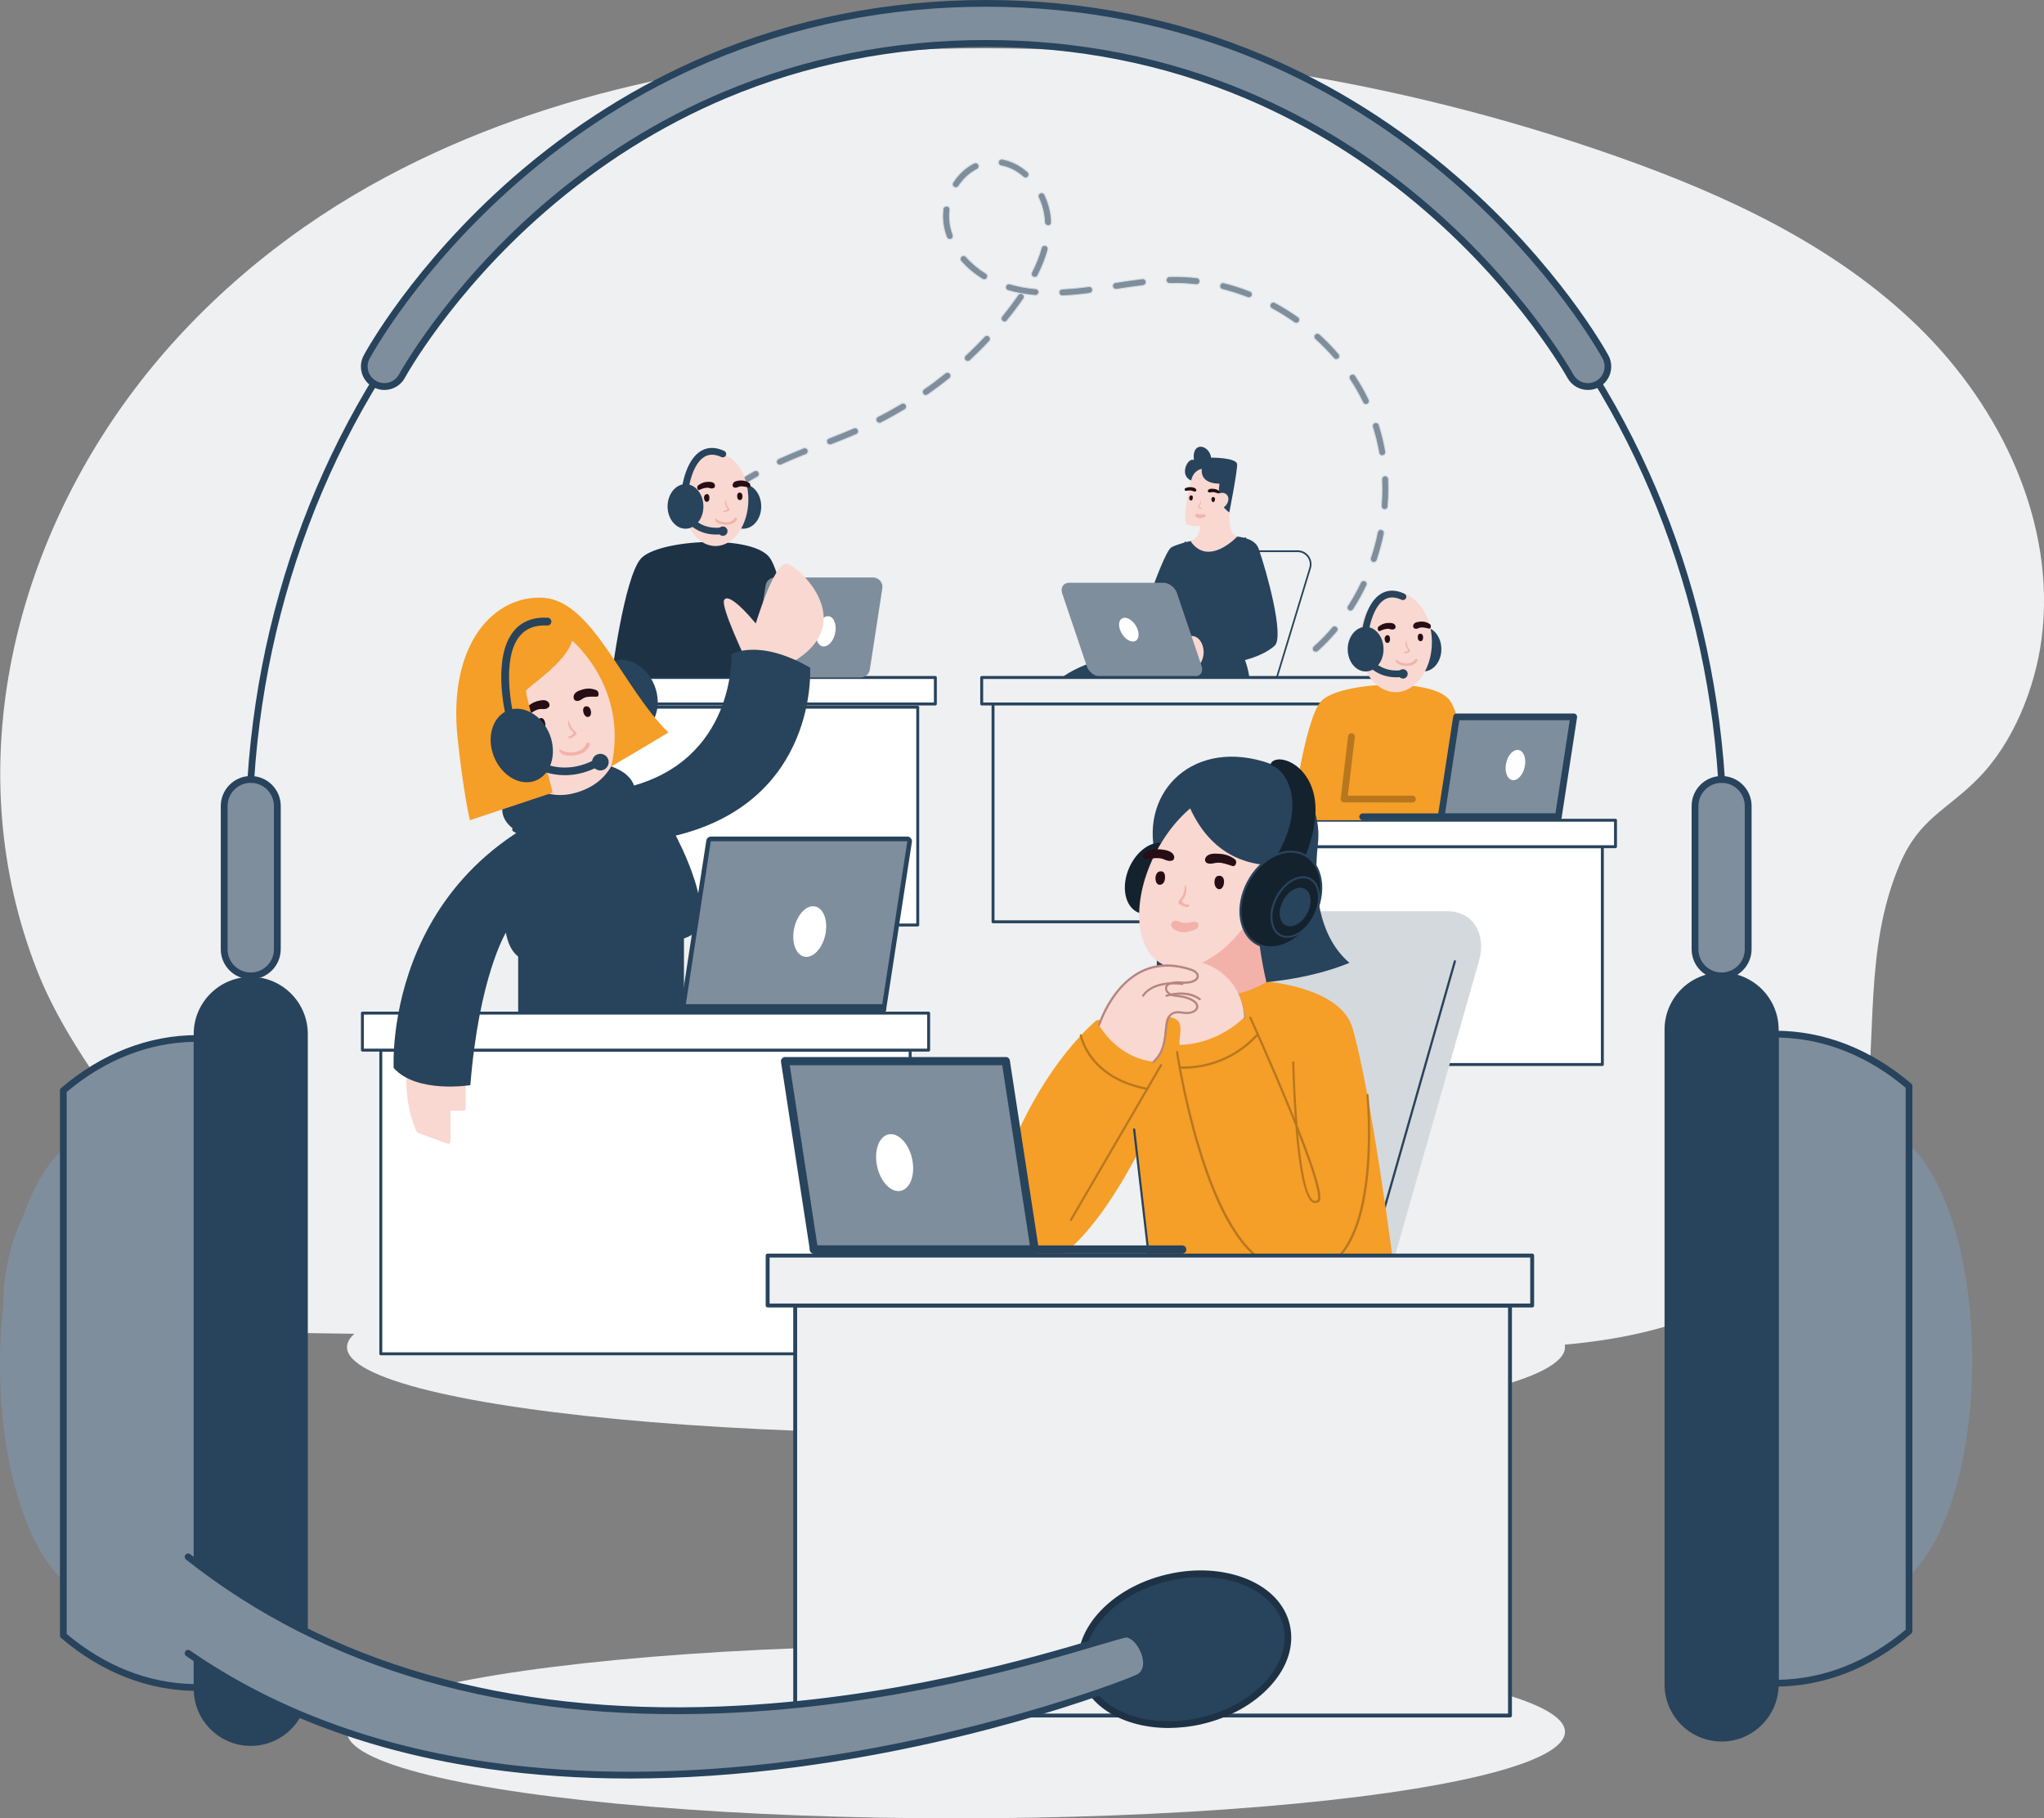 <?xml version="1.0" encoding="utf-8"?>
<!-- Generator: Adobe Illustrator 23.0.6, SVG Export Plug-In . SVG Version: 6.00 Build 0)  -->
<svg version="1.1" id="_x3C_Layer_x3E_" xmlns="http://www.w3.org/2000/svg" xmlns:xlink="http://www.w3.org/1999/xlink" x="0px"
	 y="0px" viewBox="0 0 2099.8 1867.4" style="enable-background:new 0 0 2099.8 1867.4;" xml:space="preserve">
<rect x="0" y="0" width="2099.8" height="1867.4" fill="#808080" stroke="none"/>
<style type="text/css">
	.st0{fill:#EEF0F2;}
	.st1{fill:#D8E5F3;}
	.st2{fill:#7E8E9D;stroke:#D4D9DE;stroke-miterlimit:10;}
	.st3{fill:#28435C;}
	.st4{fill:#89B9E6;}
	.st5{fill:#F8D8D0;}
	.st6{fill:#7E8E9D;}
	.st7{fill:#FFFFFF;}
	.st8{fill:#EEF0F2;stroke:#28435C;stroke-width:3;stroke-linejoin:round;stroke-miterlimit:10;}
	.st9{fill:#FFFFFF;stroke:#28435C;stroke-width:3;stroke-linejoin:round;stroke-miterlimit:10;}
	.st10{fill:#1E3245;}
	.st11{fill:#F2B2AA;}
	.st12{fill:#260E14;}
	.st13{fill:#F59E28;}
	.st14{fill:#B8771E;}
	.st15{fill:#D4D9DE;}
	.st16{fill:#B58580;}
	.st17{fill:#14222E;}
	.st18{fill:#EEF0F2;stroke:#28435C;stroke-width:4;stroke-linejoin:round;stroke-miterlimit:10;}
</style>
<g>
	<ellipse class="st0" cx="982.1" cy="1778.6" rx="625.6" ry="88.9"/>
	<ellipse class="st0" cx="982.1" cy="1383.6" rx="625.6" ry="88.9"/>
	<ellipse class="st1" cx="1197.6" cy="1114.6" rx="564.7" ry="88.9"/>
	<path class="st0" d="M138.5,399.4c64.3-85,148.6-156.4,241.7-208.7c169.9-95.5,367.2-133,561.9-139.9
		c243.5-8.6,488.5,28.8,718.3,109.7c112.7,39.7,224.1,91.3,309.7,174.5c85.7,83.2,142.7,202.8,127.2,321.3
		c-6.6,50.1-28.9,106.3-64.8,142.8c-32.9,33.5-60.7,41.3-80.7,88.1c-37.5,87.8-23,179-36.8,270c-12.4,81.5-76.7,150.6-149.5,184.7
		c-93.6,43.8-201,43.8-304.4,42.8c-267-2.7-533.9-6.6-800.9-10.5c-110.9-1.6-221.9-3.2-332.8-4.9c-28.8-0.4-58.2-1-85.1-11
		c-48.1-18-77.8-67.1-80.6-117c-1.2-21.4,2.9-37.6-6.2-57.5c-11.4-25.1-34.5-45.2-50-67.8c-26.1-37.9-50.9-77-67.7-120
		C-41.2,794,10.1,569.2,138.5,399.4z"/>
	<path class="st2" d="M1351.7,669.7c-0.9,0-1.9-0.4-2.6-1.1c-1.3-1.4-1.2-3.6,0.3-4.9c6.7-6,13.1-12.6,19-19.6
		c1.2-1.5,3.4-1.6,4.9-0.4c1.5,1.2,1.6,3.4,0.4,4.9c-6.1,7.2-12.7,14-19.6,20.3C1353.3,669.4,1352.5,669.7,1351.7,669.7z
		 M708.1,649.7c-1.1,0-2.2-0.5-2.9-1.6c-5.3-8.1-9.1-17.1-11.1-26.6c-0.4-1.9,0.8-3.7,2.7-4.1c1.9-0.4,3.7,0.8,4.1,2.7
		c1.9,8.7,5.3,16.9,10.2,24.3c1.1,1.6,0.6,3.8-1,4.8C709.4,649.5,708.8,649.7,708.1,649.7z M1387.4,627.5c-0.6,0-1.3-0.2-1.9-0.5
		c-1.6-1-2.1-3.2-1-4.8c4.9-7.6,9.3-15.6,13.3-23.9c0.8-1.7,2.9-2.5,4.6-1.6c1.7,0.8,2.5,2.9,1.6,4.6c-4.1,8.5-8.7,16.8-13.7,24.6
		C1389.7,626.9,1388.5,627.5,1387.4,627.5z M696.2,596.7c-0.1,0-0.3,0-0.4,0c-1.9-0.2-3.3-1.9-3.1-3.8c1-9.1,3.2-18.5,6.7-27.7
		c0.7-1.8,2.7-2.7,4.5-2c1.8,0.7,2.7,2.7,2,4.5c-3.3,8.7-5.4,17.5-6.3,26.1C699.4,595.4,697.9,596.7,696.2,596.7z M1411.3,577.6
		c-0.4,0-0.7-0.1-1.1-0.2c-1.8-0.6-2.8-2.6-2.2-4.4c2.9-8.6,5.3-17.5,7.1-26.4c0.4-1.9,2.2-3.1,4.1-2.7c1.9,0.4,3.1,2.2,2.7,4.1
		c-1.9,9.2-4.4,18.3-7.3,27.2C1414.1,576.6,1412.7,577.6,1411.3,577.6z M715.1,545c-0.6,0-1.3-0.2-1.9-0.5c-1.6-1-2.1-3.2-1.1-4.8
		c5.1-8,10.9-15.5,17.4-22.4c1.3-1.4,3.5-1.5,4.9-0.1c1.4,1.3,1.5,3.5,0.1,4.9c-6.2,6.6-11.8,13.7-16.6,21.4
		C717.3,544.4,716.2,545,715.1,545z M1422.5,523.3c-0.1,0-0.2,0-0.3,0c-1.9-0.2-3.3-1.8-3.2-3.7c0.5-6,0.7-12.1,0.7-18
		c0-3.1-0.1-6.2-0.2-9.3c-0.1-1.9,1.4-3.5,3.3-3.6c1.9-0.1,3.5,1.4,3.6,3.3c0.1,3.2,0.2,6.4,0.2,9.6c0,6.1-0.3,12.4-0.8,18.6
		C1425.8,522,1424.2,523.3,1422.5,523.3z M753,504.9c-1.1,0-2.1-0.5-2.8-1.4c-1.1-1.6-0.8-3.7,0.8-4.8c7.3-5.3,15.1-10.2,23.8-15
		c1.7-0.9,3.8-0.3,4.7,1.4c0.9,1.7,0.3,3.8-1.4,4.7c-8.5,4.7-16,9.5-23.1,14.6C754.4,504.7,753.7,504.9,753,504.9z M801.2,477.7
		c-1.3,0-2.6-0.8-3.2-2c-0.8-1.7,0-3.8,1.7-4.6c7.4-3.3,15.6-6.8,25.7-10.9c1.8-0.7,3.8,0.1,4.5,1.9c0.7,1.8-0.2,3.8-1.9,4.5
		c-10,4-18.1,7.4-25.4,10.7C802.2,477.6,801.7,477.7,801.2,477.7z M1420,468c-1.7,0-3.1-1.2-3.4-2.9c-1.6-9-3.8-17.9-6.5-26.5
		c-0.6-1.8,0.4-3.8,2.2-4.4c1.8-0.6,3.8,0.4,4.4,2.2c2.8,8.9,5.1,18.1,6.7,27.4c0.3,1.9-0.9,3.7-2.8,4
		C1420.4,468,1420.2,468,1420,468z M852.6,456.8c-1.4,0-2.7-0.8-3.2-2.2c-0.7-1.8,0.2-3.8,2-4.5c7.6-3,16.6-6.6,25.6-10.4
		c1.8-0.8,3.8,0.1,4.6,1.8c0.8,1.8-0.1,3.8-1.8,4.6c-9,3.9-18.1,7.5-25.8,10.5C853.5,456.7,853,456.8,852.6,456.8z M903.4,434.5
		c-1.3,0-2.5-0.7-3.1-1.9c-0.9-1.7-0.2-3.8,1.5-4.7c8.1-4.1,16.2-8.6,24.1-13.3c1.6-1,3.8-0.5,4.8,1.2c1,1.6,0.5,3.8-1.2,4.8
		c-8,4.8-16.2,9.4-24.5,13.6C904.5,434.4,904,434.5,903.4,434.5z M1403.2,415.4c-1.3,0-2.5-0.7-3.1-2c-3.9-8.1-8.4-16.1-13.5-23.7
		c-1.1-1.6-0.6-3.8,1-4.8c1.6-1.1,3.8-0.6,4.8,1c5.2,7.9,9.9,16.1,13.9,24.5c0.8,1.7,0.1,3.8-1.6,4.6
		C1404.2,415.2,1403.7,415.4,1403.2,415.4z M951,406c-1.1,0-2.2-0.5-2.8-1.5c-1.1-1.6-0.7-3.7,0.9-4.8c7.5-5.2,14.9-10.8,22-16.5
		c1.5-1.2,3.7-1,4.9,0.5c1.2,1.5,1,3.7-0.5,4.9c-7.2,5.8-14.8,11.5-22.4,16.8C952.3,405.8,951.7,406,951,406z M994.1,371.1
		c-0.9,0-1.9-0.4-2.5-1.1c-1.3-1.4-1.2-3.6,0.2-4.9c6.7-6.2,13.3-12.8,19.5-19.4c1.3-1.4,3.5-1.5,4.9-0.2c1.4,1.3,1.5,3.5,0.2,4.9
		c-6.3,6.8-13,13.4-19.8,19.8C995.8,370.8,994.9,371.1,994.1,371.1z M1372.7,369.1c-1,0-1.9-0.4-2.6-1.2
		c-5.9-6.8-12.3-13.4-19.1-19.5c-1.4-1.3-1.5-3.5-0.2-4.9c1.3-1.4,3.5-1.5,4.9-0.2c7,6.3,13.6,13.1,19.7,20.2
		c1.2,1.5,1.1,3.6-0.4,4.9C1374.3,368.9,1373.5,369.1,1372.7,369.1z M1331.7,331.9c-0.7,0-1.4-0.2-2-0.6
		c-7.4-5.2-15.2-10.1-23.2-14.4c-1.7-0.9-2.3-3-1.4-4.7c0.9-1.7,3-2.3,4.7-1.4c8.2,4.4,16.3,9.4,23.9,14.8c1.6,1.1,1.9,3.3,0.8,4.8
		C1333.9,331.4,1332.8,331.9,1331.7,331.9z M1032,330.6c-0.8,0-1.5-0.3-2.2-0.8c-1.5-1.2-1.7-3.4-0.5-4.9c4-5,8-10.1,11.7-15.2
		c1.6-2.2,3.2-4.5,4.8-6.8c1.1-1.6,3.2-2,4.8-0.9c1.6,1.1,2,3.2,0.9,4.8c-1.6,2.3-3.3,4.6-4.9,6.9c-3.8,5.2-7.8,10.4-11.9,15.4
		C1034,330.2,1033,330.6,1032,330.6z M1283,305.7c-0.4,0-0.8-0.1-1.3-0.2c-8.5-3.3-17.3-6.1-26-8.3c-1.9-0.5-3-2.3-2.5-4.2
		c0.5-1.9,2.3-3,4.2-2.5c9,2.3,18,5.1,26.8,8.6c1.8,0.7,2.7,2.7,2,4.5C1285.7,304.8,1284.4,305.7,1283,305.7z M1091.4,303.8
		c-1.8,0-3.4-1.4-3.5-3.3c-0.1-1.9,1.4-3.5,3.3-3.6c7.7-0.4,15.9-1.1,25.1-2.3l2.2-0.3c1.9-0.3,3.6,1.1,3.9,3c0.2,1.9-1.1,3.6-3,3.9
		l-2.2,0.3c-9.4,1.2-17.8,2-25.7,2.3C1091.5,303.8,1091.4,303.8,1091.4,303.8z M1063.7,303.4c-0.1,0-0.2,0-0.3,0
		c-9.9-0.9-19.3-2.6-27.9-5.1c-1.8-0.5-2.9-2.5-2.3-4.3c0.5-1.8,2.5-2.9,4.3-2.3c8.2,2.4,17.1,4.1,26.6,4.9c1.9,0.2,3.3,1.9,3.1,3.8
		C1067,302,1065.4,303.4,1063.7,303.4z M1146.4,297.1c-1.7,0-3.2-1.2-3.4-2.9c-0.3-1.9,1-3.7,2.9-4c9.3-1.4,18.3-2.8,27.6-3.9
		c1.9-0.2,3.6,1.1,3.9,3c0.2,1.9-1.1,3.6-3,3.9c-9.1,1.1-18.2,2.5-27.3,3.9C1146.8,297.1,1146.6,297.1,1146.4,297.1z M1229.3,292.3
		c-0.1,0-0.3,0-0.4,0c-8.2-0.9-16.5-1.4-24.7-1.2c-0.9,0-1.7,0-2.6,0c-2,0-3.5-1.5-3.6-3.4c0-1.9,1.5-3.5,3.4-3.6
		c0.9,0,1.8,0,2.6-0.1c8.4-0.1,17,0.3,25.5,1.3c1.9,0.2,3.3,1.9,3.1,3.8C1232.5,291,1231,292.3,1229.3,292.3z M1011.1,287.2
		c-0.6,0-1.3-0.2-1.8-0.5c-8.4-5.2-15.8-11.4-22-18.4c-1.3-1.4-1.1-3.6,0.3-4.9c1.4-1.3,3.6-1.1,4.9,0.3
		c5.7,6.5,12.6,12.3,20.4,17.1c1.6,1,2.1,3.1,1.1,4.8C1013.4,286.6,1012.3,287.2,1011.1,287.2z M1063,284.8c-0.5,0-1.1-0.1-1.6-0.4
		c-1.7-0.9-2.4-3-1.5-4.7c4.4-8.6,7.7-17,9.9-25.1c0.5-1.8,2.4-2.9,4.3-2.4c1.8,0.5,2.9,2.4,2.4,4.3c-2.3,8.5-5.8,17.4-10.4,26.4
		C1065.5,284.1,1064.3,284.8,1063,284.8z M975.7,245.8c-1.4,0-2.7-0.9-3.3-2.3c-1.4-3.9-2.5-7.9-3.2-11.9c-0.5-3.1-0.8-6.2-0.8-9.4
		c0-2.5,0.2-5,0.5-7.5c0.2-1.9,2-3.2,3.9-3c1.9,0.2,3.2,2,3,3.9c-0.3,2.2-0.4,4.5-0.4,6.7c0,2.8,0.2,5.6,0.7,8.3
		c0.6,3.6,1.6,7.2,2.8,10.7c0.7,1.8-0.3,3.8-2.1,4.4C976.5,245.7,976.1,245.8,975.7,245.8z M1076.6,231.6c-1.9,0-3.4-1.5-3.5-3.3
		c0-0.7-0.1-1.4-0.1-2.1c-0.5-7.8-2.6-15.8-6.1-23.3c-0.8-1.7-0.1-3.8,1.7-4.6c1.7-0.8,3.8-0.1,4.6,1.7c3.9,8.3,6.3,17.2,6.8,25.9
		c0,0.8,0.1,1.5,0.1,2.3c0.1,1.9-1.4,3.5-3.3,3.6C1076.7,231.6,1076.6,231.6,1076.6,231.6z M981.9,192.7c-0.7,0-1.3-0.2-1.9-0.6
		c-1.6-1-2.1-3.2-1-4.8c5.7-8.7,13.1-15.5,21.6-19.7c1.7-0.9,3.8-0.2,4.7,1.6c0.9,1.7,0.2,3.8-1.6,4.7c-7.4,3.7-13.9,9.7-18.9,17.3
		C984.1,192.1,983,192.7,981.9,192.7z M1053.6,182.7c-0.8,0-1.6-0.3-2.3-0.9c-6.9-6.1-14.8-10.1-22.8-11.5c-1.9-0.3-3.1-2.2-2.8-4
		c0.3-1.9,2.2-3.1,4-2.8c9.3,1.7,18.3,6.2,26.1,13.1c1.4,1.3,1.6,3.5,0.3,4.9C1055.5,182.3,1054.5,182.7,1053.6,182.7z"/>
	<path class="st3" d="M1298.8,706.6h-61.4c-4.6,0-8.7-2.1-11.5-5.8c-2.7-3.7-3.5-8.3-2.2-12.6l34.3-112.9
		c1.8-6.1,7.3-10.1,13.6-10.1h61.4c4.6,0,8.7,2.1,11.5,5.8c2.7,3.7,3.5,8.3,2.2,12.6l-34.3,112.9
		C1310.6,702.6,1305.1,706.6,1298.8,706.6z M1271.7,567c-5.5,0-10.4,3.6-12,8.9l-34.3,112.9c-1.2,3.8-0.5,7.9,1.9,11.1
		c2.4,3.2,6,5.1,10,5.1h61.4c5.5,0,10.4-3.6,12-8.9l34.3-112.9c1.2-3.8,0.5-7.9-1.9-11.1c-2.4-3.2-6-5.1-10-5.1H1271.7z"/>
	<path class="st3" d="M1174.1,759.6c-2.3,0-4.6-0.8-6.5-2.2c-2.3-1.7-3.8-4.3-4.2-7.2c-0.8-5.9,3.3-11.4,9.2-12.2l113.3-15.7
		c2.9-0.4,5.7,0.3,8,2.1c2.3,1.7,3.8,4.3,4.2,7.2c0.8,5.9-3.3,11.4-9.2,12.2l-0.1-0.9l0.1,0.9l-113.3,15.7
		C1175.1,759.6,1174.6,759.6,1174.1,759.6z M1287.5,723.9c-0.4,0-0.8,0-1.3,0.1l-113.3,15.7c-5,0.7-8.4,5.3-7.7,10.2
		c0.7,5,5.3,8.4,10.2,7.7l113.3-15.7l0,0c5-0.7,8.4-5.3,7.7-10.2C1295.8,727.2,1291.9,723.9,1287.5,723.9z"/>
	<g>
		<path class="st3" d="M1273,664c22.9,45.9,8.5,75.9-28.4,79.6c-36.9,3.7-59.1,7.4-59.1,7.4l-44.7,80.4c0,0-30.6,9-44.2-11.5
			l22.4-49.5c0,0-46.6-36.6-40.6-60c3.3-12.7,35.1-33.6,84-39l1-7.4H1273z"/>
	</g>
	<g>
		<path class="st4" d="M1096.6,820.8c-0.1,0-0.2,0-0.3-0.1c-0.4-0.2-0.7-0.7-0.5-1.2c0.3-0.8,33.8-78.8,47.3-101.2
			c5.5-9.2,19.4-17.9,41.3-26c16.2-6,31-9.3,31.1-9.3c0.5-0.1,0.9,0.2,1,0.7c0.1,0.5-0.2,0.9-0.7,1c-0.1,0-14.8,3.4-30.9,9.3
			c-21.1,7.8-35.1,16.5-40.3,25.2c-13.4,22.3-46.9,100.2-47.2,101C1097.3,820.6,1097,820.8,1096.6,820.8z"/>
	</g>
	<g>
		<path class="st3" d="M1156.8,684.9c0,0,36.1-116.6,46.6-122.8c10.5-6.2,81-23.2,89.6,1.4c8.6,24.6,26.7,90.6,16.4,99.7
			c-25.7,22.9-88.8,21.6-88.8,21.6H1156.8z"/>
	</g>
	<g>
		<path class="st5" d="M1236.5,669.8c0-9.2-5.4-16.6-12-16.6c-6.6,0-12,7.4-12,16.6c0,9.2,5.4,16.6,12,16.6
			C1231.1,686.4,1236.5,679,1236.5,669.8z"/>
	</g>
	<g>
		<path class="st3" d="M1223,650.1c-0.4,0-0.7-0.3-0.8-0.7c-0.1-0.5,0.2-0.9,0.6-1.1l49.3-12.9l-2.9-35.8c0-0.5,0.3-0.9,0.8-0.9
			c0.5,0,0.9,0.3,0.9,0.8l3,36.5c0,0.4-0.2,0.8-0.7,0.9l-50,13.1C1223.1,650.1,1223,650.1,1223,650.1z"/>
	</g>
	<g>
		<path class="st6" d="M1227.1,694h-96.6c-5.4,0-11.2-4.4-13-9.7l-25.4-75.2c-1.8-5.4,1.1-9.7,6.4-9.7h96.6c5.4,0,11.2,4.4,13,9.7
			l25.4,75.2C1235.4,689.6,1232.5,694,1227.1,694z"/>
		<path class="st6" d="M1227.1,694.9h-96.6c-5.7,0-11.9-4.6-13.9-10.3l-25.4-75.2c-1-2.9-0.7-5.8,0.8-7.9c1.4-2,3.7-3,6.5-3h96.6
			c5.7,0,11.9,4.6,13.9,10.3l25.4,75.2c1,2.9,0.7,5.8-0.8,7.9C1232.2,693.8,1229.9,694.9,1227.1,694.9z M1098.5,600.2
			c-2.2,0-4,0.8-5.1,2.3c-1.2,1.6-1.4,3.9-0.5,6.3l25.4,75.2c1.7,5,7.2,9.1,12.2,9.1h96.6c2.2,0,4-0.8,5.1-2.3
			c1.2-1.6,1.4-3.9,0.5-6.3l-25.4-75.2c-1.7-5-7.2-9.1-12.2-9.1H1098.5z"/>
	</g>
	<g>
		<path class="st7" d="M1166.6,642.2c4,6.3,4.1,13.4,0.3,15.8c-3.9,2.5-10.2-0.6-14.2-6.9c-4-6.3-4.1-13.4-0.3-15.8
			C1156.2,632.8,1162.6,635.9,1166.6,642.2z"/>
	</g>
	<g>
		<path class="st5" d="M1223,555.7c18.4,27.1,48-4.6,48-4.6c-16.5-2.9-2.1-61.8-4.6-69.2c-2.5-7.4-35.7-7.4-40.6,5.3
			c-4.9,12.7-11.1,48.2-6.6,51.1c4.5,2.9,14.1,1.9,14.1,1.9S1232.5,553.1,1223,555.7z"/>
	</g>
	<g>
		<path class="st3" d="M1223.7,493.5c-12.9-5.3-3.3-24.3,2.8-21c-2.5-19.7,15.7-16,17.7-2.5c0,0,26.3-0.2,26.7,6.9
			c0.3,7.1-8,49.3-8,49.3s-13.8-7-10.1-29.5c0,0-19.9,1.1-18.2-15.1C1234.7,481.6,1226.1,482.3,1223.7,493.5z"/>
	</g>
	<g>
		<path class="st4" d="M1138.2,730c-0.2,0-0.5-0.1-0.7-0.3l-9.7-11c-0.3-0.4-0.3-0.9,0.1-1.2c0.4-0.3,0.9-0.3,1.2,0.1l9.7,11
			c0.3,0.4,0.3,0.9-0.1,1.2C1138.6,730,1138.4,730,1138.2,730z"/>
	</g>
	<g>
		<path class="st3" d="M1179.3,763.2c-0.1,0-0.3,0-0.4-0.1c-0.4-0.2-0.6-0.8-0.3-1.2l12.1-21.7c0.2-0.4,0.8-0.6,1.2-0.3
			c0.4,0.2,0.6,0.8,0.3,1.2l-12.1,21.7C1179.9,763,1179.6,763.2,1179.3,763.2z"/>
	</g>
	<g>
		<path class="st5" d="M1259,519.4c-3.4,3.7-8.6,4.6-11.6,1.9c-2.9-2.7-2.5-7.9,0.9-11.7c3.4-3.7,8.6-4.6,11.6-1.9
			C1262.9,510.4,1262.5,515.6,1259,519.4z"/>
	</g>
	<g>
		<path class="st3" d="M1241.3,572.9c-0.5,0-1.1,0-1.6,0c-9.9-0.5-17.6-5.7-22.8-15.4c-0.2-0.4-0.1-1,0.4-1.2c0.4-0.2,1-0.1,1.2,0.4
			c4.9,9.1,12.1,14,21.3,14.5c16.2,0.8,34-12.1,38.7-19c0.3-0.4,0.8-0.5,1.2-0.2c0.4,0.3,0.5,0.8,0.2,1.2
			C1275,560.2,1257.8,572.9,1241.3,572.9z"/>
	</g>
	<rect x="1008.5" y="695.8" class="st8" width="417.1" height="27.2"/>
	
		<rect x="1020.1" y="723" transform="matrix(-1 -1.224647e-16 1.224647e-16 -1 2430.239 1669.705)" class="st8" width="390" height="223.7"/>
	<rect x="543.8" y="695.8" class="st9" width="417.1" height="27.2"/>
	<path class="st10" d="M628.1,695.8c0,0,12.9-101.8,30.1-121.9c17.2-20.1,117.6-25.8,133.3,0c15.8,25.8,25.8,121.9,25.8,121.9H628.1
		z"/>
	<path class="st6" d="M884,695.8H783.3c-6,0-10.6-5.3-9.6-11.2l12.8-83.2c0.7-4.8,4.8-8.3,9.6-8.3h100.7c6,0,10.6,5.3,9.6,11.2
		l-12.8,83.2C892.9,692.3,888.9,695.8,884,695.8z"/>
	<path class="st7" d="M857.9,650.5c-1.9,8.5-7.6,14.4-12.9,13.3c-5.3-1.2-8-9-6.1-17.5c1.9-8.5,7.6-14.4,12.9-13.3
		C857,634.2,859.8,642,857.9,650.5z"/>
	<ellipse class="st3" cx="763.6" cy="520.1" rx="15" ry="19.4"/>
	<path class="st3" d="M763.6,543c-10.2,0-18.4-10.3-18.4-22.9c0-12.6,8.3-22.9,18.4-22.9c10.2,0,18.4,10.3,18.4,22.9
		C782.1,532.7,773.8,543,763.6,543z M763.6,504.1c-6.3,0-11.5,7.2-11.5,16c0,8.8,5.2,16,11.5,16c6.3,0,11.5-7.2,11.5-16
		C775.1,511.3,770,504.1,763.6,504.1z"/>
	<path class="st5" d="M768.8,512.9c0,26.5-15.1,47.9-33.8,47.9c-18.7,0-33.8-21.5-33.8-47.9c0-26.5,15.1-47.9,33.8-47.9
		C753.7,465,768.8,486.4,768.8,512.9z"/>
	<g>
		<path class="st11" d="M754.7,532.4c-3.8,6-14.7,4.8-19.1,0.3c-0.4-0.5-1.3,0.1-1.1,0.8c1.4,4.4,7,5.2,10.8,5.4
			c4.7,0.3,9.1-1.1,11.7-5.2C757.9,532.2,755.6,530.9,754.7,532.4z"/>
		<path class="st12" d="M726.2,507.4c-0.2,0-0.4,0-0.7,0.2c-2.6,0.7-2.6,4.1-1.7,6.1c0.4,0.9,1.2,1.8,2.5,1.7c1.3-0.1,2-1.2,2.3-2.2
			C729,511.2,728.8,507.3,726.2,507.4z"/>
		<path class="st12" d="M734.4,497.8c-1.3-3.3-5.2-2.9-8-2.9c-3.2,0.2-6.3,1.3-9.3,3.7c-1.6,1.4-0.6,5.3,1.2,4.6
			c2.6-1.1,5.3-2.2,8.1-2.3c2.4-0.1,4.4,1.6,6.9,0.2C734.6,500.6,734.7,498.9,734.4,497.8z"/>
		<path class="st12" d="M759.6,505.9c0.2,0,0.4,0,0.6,0c2.6,0.4,3,3.8,2.2,5.9c-0.3,1.1-1.2,1.9-2.3,1.8c-1.3,0.1-2.1-1-2.5-1.9
			C757,509.8,757,506.1,759.6,505.9z"/>
		<path class="st12" d="M752.7,497.3c1.1-3.4,5-3.5,7.5-3.8c3.2-0.2,6.4,0.4,9.5,2.5c1.9,1.2,1.2,5.2-0.7,4.7
			c-2.8-0.6-5.7-1.4-8.3-1.2c-2.4,0.3-4.2,2.1-6.7,1.1C752.7,500.1,752.4,498.5,752.7,497.3z"/>
		<path class="st11" d="M747.5,520.5c-1.2-2-1.6-4.4-1.7-6.8c0-0.4-0.6-0.5-0.6,0c-0.6,2.1-0.5,4.3,0.5,6.3c0.4,0.7,1.4,1.8,1.6,2.5
			c0.1,1.1-2.1,2.2-3.3,1.9c-0.6-0.3-1.3,0.6-0.7,1c1,0.9,1.9,0.6,3.2,0c0.9-0.4,2.6-0.7,2.9-1.7
			C749.5,522.6,748.1,521.4,747.5,520.5z"/>
	</g>
	<ellipse class="st3" cx="704.2" cy="520.1" rx="15" ry="19.4"/>
	<path class="st3" d="M704.2,543c-10.2,0-18.4-10.3-18.4-22.9c0-12.6,8.3-22.9,18.4-22.9c10.2,0,18.4,10.3,18.4,22.9
		C722.7,532.7,714.4,543,704.2,543z M704.2,504.1c-6.3,0-11.5,7.2-11.5,16c0,8.8,5.2,16,11.5,16c6.3,0,11.5-7.2,11.5-16
		C715.7,511.3,710.6,504.1,704.2,504.1z"/>
	<path class="st3" d="M704.2,504.1c-0.2,0-0.3,0-0.5,0c-1.9-0.3-3.2-2-3-3.9c0.2-1.2,4-28.5,20-37.4c6.8-3.8,14.6-3.7,23.3,0.3
		c1.7,0.8,2.5,2.9,1.7,4.6c-0.8,1.7-2.9,2.5-4.6,1.7c-6.6-3-12.2-3.2-17-0.5c-13,7.2-16.5,32-16.5,32.3
		C707.4,502.8,705.9,504.1,704.2,504.1z"/>
	<path class="st3" d="M735.5,549c-23.9,0-33.9-18.5-34.3-19.4c-0.9-1.7-0.2-3.8,1.5-4.7c1.7-0.9,3.8-0.2,4.7,1.5l0,0
		c0.4,0.7,9.9,17.9,32.9,15.4c1.9-0.2,3.6,1.2,3.8,3.1c0.2,1.9-1.2,3.6-3.1,3.8C739.1,548.9,737.2,549,735.5,549z"/>
	<path class="st3" d="M747.4,545.5c0-2.6-2.1-4.8-4.8-4.8s-4.8,2.1-4.8,4.8c0,2.6,2.1,4.8,4.8,4.8S747.4,548.2,747.4,545.5z"/>
	<rect x="552.8" y="726.3" class="st9" width="390" height="223.7"/>
	<rect x="1256.1" y="869.6" class="st9" width="390" height="223.7"/>
	<rect x="1242.5" y="842.4" class="st9" width="417.1" height="27.2"/>
	<path class="st13" d="M1326.8,842.4c0,0,12.9-101.8,30.1-121.9c17.2-20.1,117.6-25.8,133.3,0c15.8,25.8,25.8,121.9,25.8,121.9
		H1326.8z"/>
	<polygon class="st6" points="1600.9,838.9 1480.4,838.9 1496.2,736.2 1616.6,736.2 	"/>
	<path class="st3" d="M1600.9,842.4h-120.4c-1,0-2-0.4-2.6-1.2c-0.7-0.8-0.9-1.8-0.8-2.8l15.8-102.7c0.3-1.7,1.7-2.9,3.4-2.9h120.4
		c1,0,2,0.4,2.6,1.2c0.7,0.8,0.9,1.8,0.8,2.8l-15.8,102.7C1604,841.1,1602.6,842.4,1600.9,842.4z M1484.5,835.5h113.4l14.7-95.8
		h-113.4L1484.5,835.5z"/>
	<path class="st1" d="M1600.9,838.9h-201H1600.9z"/>
	<path class="st3" d="M1600.9,842.4h-201c-1.9,0-3.5-1.6-3.5-3.5c0-1.9,1.6-3.5,3.5-3.5h201c1.9,0,3.5,1.6,3.5,3.5
		C1604.3,840.8,1602.8,842.4,1600.9,842.4z"/>
	<path class="st7" d="M1566.3,787.8c-1.9,8.5-7.6,14.4-12.9,13.3c-5.3-1.2-8-9-6.1-17.5c1.9-8.5,7.6-14.4,12.9-13.3
		C1565.5,771.5,1568.2,779.3,1566.3,787.8z"/>
	<path class="st3" d="M1477.3,666.7c0,10.7-6.7,19.4-15,19.4c-8.3,0-15-8.7-15-19.4c0-10.7,6.7-19.4,15-19.4
		C1470.6,647.2,1477.3,655.9,1477.3,666.7z"/>
	<path class="st3" d="M1462.3,689.6c-10.2,0-18.4-10.3-18.4-22.9c0-12.6,8.3-22.9,18.4-22.9c10.2,0,18.4,10.3,18.4,22.9
		C1480.8,679.3,1472.5,689.6,1462.3,689.6z M1462.3,650.7c-6.3,0-11.5,7.2-11.5,16c0,8.8,5.2,16,11.5,16c6.3,0,11.5-7.2,11.5-16
		C1473.9,657.9,1468.7,650.7,1462.3,650.7z"/>
	<path class="st5" d="M1467.5,659.5c0,26.5-15.1,47.9-33.8,47.9c-18.7,0-33.8-21.5-33.8-47.9c0-26.5,15.1-47.9,33.8-47.9
		C1452.4,611.6,1467.5,633,1467.5,659.5z"/>
	<path class="st5" d="M1433.7,710.9c-20.5,0-37.3-23-37.3-51.4c0-28.3,16.7-51.4,37.3-51.4c20.6,0,37.3,23.1,37.3,51.4
		C1471,687.8,1454.2,710.9,1433.7,710.9z M1433.7,615c-16.7,0-30.3,19.9-30.3,44.4c0,24.5,13.6,44.4,30.3,44.4
		c16.7,0,30.3-19.9,30.3-44.4C1464,635,1450.4,615,1433.7,615z"/>
	<path class="st3" d="M1417.9,666.7c0,10.7-6.7,19.4-15,19.4c-8.3,0-15-8.7-15-19.4c0-10.7,6.7-19.4,15-19.4
		C1411.2,647.2,1417.9,655.9,1417.9,666.7z"/>
	<path class="st3" d="M1402.9,689.6c-10.2,0-18.4-10.3-18.4-22.9c0-12.6,8.3-22.9,18.4-22.9c10.2,0,18.4,10.3,18.4,22.9
		C1421.4,679.3,1413.1,689.6,1402.9,689.6z M1402.9,650.7c-6.3,0-11.5,7.2-11.5,16c0,8.8,5.2,16,11.5,16s11.5-7.2,11.5-16
		C1414.4,657.9,1409.3,650.7,1402.9,650.7z"/>
	<path class="st3" d="M1402.9,650.7c-0.2,0-0.3,0-0.5,0c-1.9-0.3-3.2-2-3-3.9c0.2-1.2,4-28.5,20-37.4c6.8-3.8,14.6-3.7,23.3,0.3
		c1.7,0.8,2.5,2.9,1.7,4.6c-0.8,1.7-2.9,2.5-4.6,1.7c-6.6-3-12.2-3.2-17-0.5c-10.8,6-15.6,25.3-16.5,32.2
		C1406.1,649.4,1404.7,650.7,1402.9,650.7z"/>
	<path class="st3" d="M1434.2,695.6c-23.9,0-33.9-18.5-34.3-19.4c-0.9-1.7-0.2-3.8,1.5-4.7c1.7-0.9,3.8-0.2,4.7,1.5l0,0
		c0.4,0.7,9.9,17.9,32.9,15.4c1.9-0.2,3.6,1.2,3.8,3.1c0.2,1.9-1.2,3.6-3.1,3.8C1437.8,695.5,1435.9,695.6,1434.2,695.6z"/>
	<path class="st3" d="M1446.1,692.1c0-2.6-2.1-4.8-4.8-4.8s-4.8,2.1-4.8,4.8c0,2.6,2.1,4.8,4.8,4.8S1446.1,694.8,1446.1,692.1z"/>
	<path class="st14" d="M1380.7,824c-1,0-1.9-0.4-2.6-1.2c-0.7-0.7-1-1.7-0.8-2.7l7.6-64c0.2-1.9,2-3.3,3.9-3c1.9,0.2,3.3,2,3,3.9
		l-7.2,60.2l66.4,0l0,0c1.9,0,3.5,1.6,3.5,3.5c0,1.9-1.6,3.5-3.5,3.5L1380.7,824L1380.7,824z"/>
	<rect x="391.2" y="1078.5" class="st9" width="543.8" height="311.9"/>
	<rect x="372.3" y="1040.5" class="st9" width="581.7" height="38"/>
	<g>
		<path class="st3" d="M668.6,705.6c7.1,17.9,1.6,36.8-12.1,42.2c-13.8,5.4-30.7-4.6-37.7-22.5c-7.1-17.9-1.6-36.8,12.1-42.2
			C644.7,677.7,661.6,687.8,668.6,705.6z"/>
		<path class="st3" d="M658,751.5c-15.8,6.2-35-4.9-42.9-24.7c-7.9-19.9-1.4-41.1,14.4-47.4c15.8-6.2,35,4.9,42.9,24.7
			C680.2,724.1,673.7,745.3,658,751.5z M632.4,686.8c-11.7,4.6-16.2,21.2-9.9,37c6.2,15.8,20.9,24.9,32.6,20.3
			c11.7-4.6,16.2-21.2,9.9-37.1C658.7,691.3,644.1,682.2,632.4,686.8z"/>
	</g>
	
		<rect x="532.3" y="919.6" transform="matrix(-1 -1.224647e-16 1.224647e-16 -1 1234.921 1960.132)" class="st3" width="170.3" height="121"/>
	<g>
		<path class="st5" d="M476.1,1091.8v46.6h-15.6v34l-30.3-11.1c0,0-17-33.3-7.4-81.3L476.1,1091.8z"/>
		<path class="st5" d="M459.7,1174.6l-30.3-11.1c-0.6-0.2-1-0.6-1.3-1.1c-0.7-1.4-17.3-34.5-7.6-82.8c0.1-0.6,0.5-1.2,1-1.5
			c0.5-0.3,1.2-0.5,1.8-0.3l53.3,11.8c1.1,0.2,1.8,1.2,1.8,2.3v46.6c0,1.3-1,2.3-2.3,2.3h-13.3v31.7c0,0.8-0.4,1.5-1,1.9
			c-0.4,0.3-0.9,0.4-1.3,0.4C460.2,1174.7,459.9,1174.7,459.7,1174.6z M473.7,1093.7l-49.1-10.9c-7.6,41.4,4.9,71.4,7.3,76.6
			l26.3,9.6v-30.7c0-1.3,1-2.3,2.3-2.3h13.3V1093.7z"/>
	</g>
	<g>
		<path class="st5" d="M776.4,693.7c0,0-36.6-75.5-29.8-76.9c6.7-1.3,30.8,28.3,30.8,28.3s19.9-64.7,30.4-63.7
			C818.4,582.4,899.5,654.9,776.4,693.7z"/>
		<path class="st5" d="M774.3,694.7c-10.3-21.3-33.9-71.5-30.4-78.4c0.5-0.9,1.3-1.5,2.2-1.7c2.3-0.5,9.9,1.2,30.3,25.7
			c6.8-21.6,21-62.1,31.6-61.2c6.8,0.6,34.9,23.5,37.9,51.1c3.8,35.3-35.3,55.2-68.8,65.8c-0.2,0.1-0.5,0.1-0.7,0.1
			C775.6,696.1,774.7,695.6,774.3,694.7z M779.6,645.8c-0.3,0.8-0.9,1.4-1.8,1.6c-0.8,0.2-1.7-0.1-2.3-0.8
			c-11.3-13.9-23.1-25.5-27.5-27.3c0.6,7.6,14.9,41,29.6,71.5c44.3-14.4,66.2-35.2,63.6-60.2c-2.7-25.3-29-46.5-33.6-46.9
			c0,0-0.1,0-0.1,0C802.7,583.8,790,612,779.6,645.8z"/>
	</g>
	<g>
		<path class="st3" d="M643,808.9c113.3-26.6,108.4-137,108.4-137s27.6-16.8,80.8,13.8c0,0,8.9,136.7-138,172.5
			c0,0,47.9,88.7,12.6,104c-35.3,15.3-150.6,24.2-150.6,24.2s-29.6,9.9-36.5-28.6c0,0-27.6,45.1-36.5,156.7c0,0-55.2,8.9-78.8-17.7
			C404.5,1096.7,391.2,868.1,643,808.9z"/>
	</g>
	<g>
		<path class="st3" d="M516.3,835c3.8,20.9,37.4,32.2,74.9,25.3c37.5-6.9,64.9-29.4,61-50.3c-3.8-20.9-37.4-32.2-74.9-25.3
			C539.8,791.6,512.5,814.1,516.3,835z"/>
	</g>
	<g>
		<path class="st5" d="M587.7,812.8c-76.5,18.2-128.6-143.9-42.1-165.5C612.5,630.6,682.6,790.2,587.7,812.8z"/>
		<path class="st5" d="M533.3,797.7c-14.5-13.9-25.9-34.8-31.4-57.3c-9.7-39.7-0.1-84.6,43.1-95.4c18.3-4.6,38.1,3.1,55.8,21.5
			c28,29.2,42,75.5,32.5,107.7c-6.2,21.2-21.8,35.3-45,40.8c-4.2,1-8.4,1.5-12.6,1.5C560.7,816.6,546.2,810.2,533.3,797.7z
			 M628.8,772.9c9-30.8-4.4-75.1-31.4-103.2c-16.5-17.2-34.7-24.3-51.3-20.2c-26.8,6.7-53.3,34.2-39.7,89.8
			c13.5,55.5,51.7,78.1,80.7,71.2C608.6,805.4,623,792.4,628.8,772.9z"/>
		<g>
			<path class="st11" d="M602.4,763.9c-3.6,9.5-19,11.1-26.6,6c-0.7-0.5-1.8,0.6-1.3,1.4c3.3,5.7,11.2,5.1,16.7,4.4
				c6.6-1,12.3-4.3,14.8-10.8C606.8,762.7,603.3,761.7,602.4,763.9z"/>
			<path class="st12" d="M555.3,737.5c-0.3,0-0.6,0.1-0.9,0.4c-3.4,1.7-2.4,6.5-0.5,9c0.8,1.1,2.2,2.2,3.9,1.6
				c1.8-0.6,2.5-2.2,2.5-3.8C560.3,742,558.9,736.7,555.3,737.5z"/>
			<path class="st12" d="M563.8,721.8c-2.8-4.2-8.1-2.5-12-1.7c-4.4,1.3-8.4,3.7-11.8,7.9c-1.8,2.4,0.8,7.6,3,6
				c3.4-2.3,6.7-4.7,10.6-5.6c3.3-0.8,6.6,0.9,9.6-1.7C565,725.6,564.7,723.2,563.8,721.8z"/>
			<path class="st12" d="M601.4,725.5c0.3,0,0.6-0.1,0.9-0.1c3.7-0.2,5.3,4.5,4.8,7.6c-0.1,1.6-1.1,2.9-2.6,3.2
				c-1.8,0.6-3.2-0.8-4-1.9C598.9,731.8,597.9,726.7,601.4,725.5z"/>
			<path class="st12" d="M589.2,715.6c0.5-5,5.9-6.4,9.4-7.5c4.4-1.3,9.1-1.3,14,0.7c2.9,1.1,3.2,6.9,0.4,6.7c-4,0-8.4-0.3-11.9,0.8
				c-3.2,1.1-5.3,4.2-9.1,3.5C590,719.5,589.1,717.5,589.2,715.6z"/>
			<path class="st11" d="M588.9,749.6c-2.2-2.5-3.6-5.6-4.4-8.9c-0.1-0.6-1-0.5-0.9,0.1c-0.2,3.1,0.6,6.1,2.5,8.6
				c0.7,0.8,2.5,2.1,2.9,3c0.5,1.5-2.2,3.7-4.1,3.7c-0.9-0.2-1.7,1.2-0.7,1.6c1.7,1,2.8,0.2,4.5-1c1.1-0.8,3.4-1.7,3.5-3.3
				S589.9,750.6,588.9,749.6z"/>
		</g>
	</g>
	<g>
		<path class="st13" d="M686.6,752.3C639.3,705.7,609,617.7,558.8,614c-50.3-3.7-99,46.4-88.7,144.1c5.9,56,12.6,84.3,12.6,84.3
			s83-27.7,84.7-28.2c1.7-0.5-28.5-101.1-27-104.8c1.5-3.7,42.1-29.7,47.3-51.5c0,0,58.5,48.7,40.3,129.2
			C651.2,773.7,686.6,752.3,686.6,752.3z"/>
	</g>
	<g>
		<path class="st3" d="M573.6,867.4c38.8,0,66.8-26.6,67.2-26.9c0.9-0.9,1-2.4,0.1-3.3c-0.9-0.9-2.4-1-3.3-0.1
			c-2,2-50.3,47.5-107.9,12.8c-1.1-0.7-2.5-0.3-3.2,0.8c-0.7,1.1-0.3,2.5,0.8,3.2C543.6,863.8,559.3,867.4,573.6,867.4z"/>
	</g>
	<g>
		<path class="st3" d="M561,755.8c7.1,17.9,1.6,36.8-12.1,42.2c-13.8,5.4-30.7-4.6-37.7-22.5c-7.1-17.9-1.6-36.8,12.1-42.2
			C537,727.9,553.9,737.9,561,755.8z"/>
		<path class="st3" d="M550.3,801.7c-15.8,6.2-35-4.9-42.9-24.7c-7.9-19.9-1.4-41.1,14.4-47.4c15.8-6.2,35,4.9,42.9,24.7
			C572.5,774.2,566.1,795.4,550.3,801.7z M524.7,737c-11.7,4.6-16.1,21.2-9.9,37c6.2,15.8,20.9,24.9,32.6,20.3
			c11.7-4.6,16.2-21.2,9.9-37.1C551,741.5,536.4,732.4,524.7,737z"/>
	</g>
	<g>
		<path class="st3" d="M524.7,737c-0.2,0.1-0.4,0.1-0.5,0.2c-2.1,0.5-4.3-0.8-4.8-2.9c-0.6-2.4-13.9-59.4,8.5-86.3
			c8.1-9.8,19.8-14.3,34.7-13.6c2.2,0.1,3.9,2,3.8,4.2c-0.1,2.2-2,3.9-4.2,3.8c-12.4-0.6-21.7,2.9-28.2,10.7
			c-19.8,23.8-7,78.8-6.9,79.4C527.6,734.3,526.5,736.3,524.7,737z"/>
	</g>
	<g>
		<g>
			<path class="st3" d="M606.5,791c-18.9,7.5-35.1,5.5-45.9,2.2c-13.5-4.1-21.6-11-21.9-11.3c-1.7-1.4-1.8-3.9-0.4-5.6
				c1.4-1.7,3.9-1.8,5.6-0.4l0,0c1.2,1,29.3,24.4,67.3,4.2c2-1,4.3-0.3,5.4,1.6c1,1.9,0.3,4.3-1.6,5.4
				C612.1,788.7,609.3,789.9,606.5,791z"/>
		</g>
		<g>
			<path class="st3" d="M624.7,779.6c-1.7-4.4-6.7-6.5-11.1-4.8c-4.4,1.7-6.5,6.7-4.8,11.1c1.7,4.4,6.7,6.5,11.1,4.8
				C624.3,788.9,626.4,784,624.7,779.6z"/>
		</g>
	</g>
	<path class="st3" d="M905.6,1040.9H703.8c-1.4,0-2.7-0.6-3.6-1.7c-0.9-1.1-1.3-2.5-1.1-3.8l26.5-172.2c0.4-2.3,2.4-4,4.7-4h201.8
		c1.4,0,2.7,0.6,3.6,1.7c0.9,1.1,1.3,2.5,1.1,3.8l-26.5,172.2C910,1039.2,908,1040.9,905.6,1040.9z M709.3,1031.4h192.2l25-162.7
		H734.3L709.3,1031.4z"/>
	<polygon class="st6" points="905.6,1036.2 703.8,1036.2 730.2,864 932.1,864 	"/>
	<path class="st1" d="M905.6,1036.2H568.8H905.6z"/>
	<path class="st3" d="M905.6,1040.9H568.8c-2.6,0-4.8-2.1-4.8-4.8c0-2.6,2.1-4.8,4.8-4.8h336.8c2.6,0,4.8,2.1,4.8,4.8
		C910.4,1038.8,908.3,1040.9,905.6,1040.9z"/>
	<path class="st7" d="M847.8,960.2c-3.1,14.2-12.8,24.2-21.6,22.3c-8.8-1.9-13.4-15-10.3-29.3C819,939,828.7,929,837.5,931
		C846.3,932.9,850.9,946,847.8,960.2z"/>
	<g>
		<path class="st15" d="M1185.5,1296.5h245.6l88.2-309.3c8.1-28.3-6.4-51.3-32.3-51.3h-151.7c-25.9,0-53.5,22.9-61.6,51.3
			L1185.5,1296.5z"/>
	</g>
	<path class="st3" d="M1406.4,1297.7c-0.1,0-0.2,0-0.3,0c-0.6-0.2-0.9-0.8-0.8-1.4l88.2-309.3c0.2-0.6,0.8-0.9,1.4-0.8
		c0.6,0.2,0.9,0.8,0.8,1.4l-88.2,309.3C1407.3,1297.3,1406.9,1297.7,1406.4,1297.7z"/>
	<path class="st13" d="M1202.2,1111.6c0,0-73.7,194.7-154.1,194.7c-68.2,0-8.5-182.1,78.2-258.4
		C1126.2,1047.9,1167.6,1038.6,1202.2,1111.6z"/>
	<path class="st13" d="M1181.1,1298.4c0,0-32.7-233.4-16.3-263.8c20.8-38.5,205.3-44.5,224.5,20.8s42.2,243.1,42.2,243.1H1181.1z"/>
	<path class="st13" d="M1376,1293.2c-90.4,53.4-144.5-63.7-166.7-212.7c0,0,10.6-47.4,68.9-52.2L1376,1293.2z"/>
	<path class="st14" d="M1351,1235.6c-1,0-1.9-0.3-2.5-0.6c-9.6-5-15-43.1-17.8-78.8c-2.4-6.2-5.1-12.7-7.9-19.5
		c-18.7-45.6-39.2-90.7-39.4-91.1c-0.3-0.6,0-1.2,0.6-1.5c0.6-0.3,1.2,0,1.5,0.6c0.2,0.5,20.7,45.6,39.4,91.2
		c1.9,4.5,3.6,8.9,5.3,13c-2.1-29.4-2.7-55.4-2.7-57.8c0-0.6,0.5-1.1,1.1-1.1c0.6,0,1.1,0.5,1.1,1.1c0.3,15,1.3,40,3.3,64.9
		c29.2,73.7,23.8,77.2,21.7,78.7C1353.2,1235.2,1352,1235.6,1351,1235.6z M1333.5,1163.5c3.1,33.7,8.1,65.4,16,69.5
		c1.2,0.6,2.4,0.5,3.8-0.4c0.8-0.5,2.8-4.5-6.1-31.6C1343.8,1190.7,1339.2,1178.2,1333.5,1163.5z"/>
	<path class="st14" d="M1100.3,1253.9c-0.2,0-0.4,0-0.6-0.2c-0.5-0.3-0.7-1-0.4-1.5l92.5-158.8c0.3-0.5,1-0.7,1.5-0.4
		c0.5,0.3,0.7,1,0.4,1.5l-92.5,158.8C1101,1253.7,1100.7,1253.9,1100.3,1253.9z"/>
	<path class="st14" d="M1303.2,1299.5c-0.2,0-0.3,0-0.5-0.1c-28-13.4-52.4-54.3-72.6-121.6c-15-50-21.9-96.7-22-97.1
		c-0.1-0.6,0.3-1.2,0.9-1.3c0.6-0.1,1.2,0.3,1.3,0.9c0.3,1.9,27.9,185.8,93.4,217c0.6,0.3,0.8,0.9,0.5,1.5
		C1304.1,1299.3,1303.7,1299.5,1303.2,1299.5z"/>
	<path class="st14" d="M1366.2,1299.5c-0.4,0-0.7-0.2-0.9-0.5c-0.3-0.5-0.2-1.2,0.3-1.5c51.3-34.4,38.2-171.4,38.1-172.8
		c-0.1-0.6,0.4-1.2,1-1.2c0.6-0.1,1.2,0.4,1.2,1c0,0.3,3.4,35.2,0.4,73.9c-4.1,52.2-17.4,86.2-39.4,101
		C1366.6,1299.4,1366.4,1299.5,1366.2,1299.5z"/>
	<path class="st14" d="M1216.4,1097.6c-2.9,0-4.6-0.2-4.6-0.2c-0.6-0.1-1-0.6-1-1.2c0.1-0.6,0.6-1,1.2-1c0.4,0,44.2,4.2,78.3-32.7
		c0.4-0.5,1.1-0.5,1.6-0.1c0.4,0.4,0.5,1.1,0.1,1.6C1263.7,1094.7,1228.8,1097.6,1216.4,1097.6z"/>
	<path class="st14" d="M1178.7,1119.4c-0.1,0-0.1,0-0.2,0c-31.8-5.8-48.9-20.7-57.7-32.1c-9.5-12.4-11.5-23.3-11.6-23.8
		c-0.1-0.6,0.3-1.2,0.9-1.3c0.6-0.1,1.2,0.3,1.3,0.9c0.1,0.4,8.1,43.2,67.5,54.1c0.6,0.1,1,0.7,0.9,1.3
		C1179.7,1119.1,1179.2,1119.4,1178.7,1119.4z"/>
	<path class="st16" d="M1236.4,1014.4c-0.3,0-0.5-0.1-0.7-0.3c-19.1-16.7-42.3-10.7-42.5-10.6c-0.6,0.2-1.2-0.2-1.4-0.8
		c-0.2-0.6,0.2-1.2,0.8-1.4c0.2-0.1,24.6-6.4,44.6,11.1c0.5,0.4,0.5,1.1,0.1,1.6C1237,1014.3,1236.7,1014.4,1236.4,1014.4z"/>
	<path class="st16" d="M1278.1,1046.1c-0.6,0-1-0.4-1.1-1c-3.1-24.6-14.4-41.8-33.6-51.1c-14.4-7-28-6.7-28.2-6.7
		c-0.6,0-1.1-0.5-1.1-1.1c0-0.6,0.5-1.1,1.1-1.1c0.6,0,14.3-0.3,29.1,6.9c13.7,6.7,30.9,21.2,34.9,52.9c0.1,0.6-0.4,1.2-1,1.2
		C1278.2,1046,1278.2,1046.1,1278.1,1046.1z"/>
	<path class="st3" d="M1181.1,1299.5c-0.6,0-1-0.4-1.1-1l-16-138.4c-0.1-0.6,0.4-1.2,1-1.2c0.6-0.1,1.2,0.4,1.2,1l16,138.4
		c0.1,0.6-0.4,1.2-1,1.2C1181.1,1299.5,1181.1,1299.5,1181.1,1299.5z"/>
	<g>
		<path class="st3" d="M1386.3,988.9c-34.8-29.8-36.7-83.4-32.4-122.6c4.2-38-19.5-73.6-56.2-84.3c-76.5-22.4-129.3,35.9-109.3,102
			v122.7C1188.5,1006.7,1299.7,1024.1,1386.3,988.9z"/>
		<path class="st11" d="M1291.6,929.4c-4.6,25.7,8,78.6,8,78.6s-42.2,28.4-78.5,1.9v-69.6L1291.6,929.4z"/>
		<path class="st11" d="M1255.9,1022.2c-11.4,0-23.7-2.9-35.4-11.4c-0.3-0.2-0.4-0.5-0.4-0.9v-69.6c0-0.5,0.4-1,0.9-1l70.6-10.9
			c0.3-0.1,0.7,0.1,0.9,0.3c0.2,0.2,0.3,0.6,0.3,0.9c-4.5,25.2,7.8,77.6,8,78.2c0.1,0.4-0.1,0.9-0.4,1.1
			C1299.9,1009.1,1280,1022.2,1255.9,1022.2z M1222.1,1009.4c32.9,23.5,71,1.4,76.3-1.8c-1.5-6.6-11.8-52.2-8.1-76.8l-68.2,10.5
			V1009.4z"/>
		<path class="st17" d="M1207.7,912c-8,18.9-25.1,29.7-38,24.2c-13-5.5-17-25.3-8.9-44.2c8-18.9,25.1-29.7,38-24.2
			C1211.7,873.3,1215.7,893.1,1207.7,912z"/>
		<path class="st17" d="M1176.9,938.7c-2.7,0-5.2-0.5-7.6-1.5c-6.6-2.8-11.2-9.1-13-17.8c-1.7-8.6-0.5-18.4,3.5-27.7
			c4-9.3,10.2-17,17.6-21.7c7.5-4.8,15.2-5.8,21.8-3c6.6,2.8,11.2,9.1,13,17.8c1.7,8.6,0.5,18.4-3.5,27.7c-4,9.3-10.2,17-17.6,21.7
			C1186.3,937.1,1181.5,938.7,1176.9,938.7z M1191.6,867.4c-4.2,0-8.7,1.4-13.1,4.2c-7,4.5-13,11.8-16.8,20.8
			c-3.8,8.9-5,18.3-3.4,26.5c1.6,8,5.8,13.8,11.7,16.3c5.9,2.5,13,1.5,19.9-2.9c7-4.5,13-11.8,16.8-20.8c3.8-8.9,5-18.3,3.4-26.5
			c-1.6-8-5.8-13.8-11.7-16.3C1196.2,867.9,1193.9,867.4,1191.6,867.4z"/>
		
			<ellipse transform="matrix(0.466 -0.885 0.885 0.466 -135.946 1578.827)" class="st5" cx="1239.5" cy="902" rx="99.2" ry="58.9"/>
		<path class="st3" d="M1212.4,800.8c31.4,122,135.4,81.5,135.4,81.5C1291.6,759.6,1212.4,800.8,1212.4,800.8z"/>
		<path class="st17" d="M1306.4,889.2c40.9-60.8,16.2-99.5,0-104.3c6.7-14.7,75.2,11.5,26.8,109.2L1306.4,889.2z"/>
		<path class="st17" d="M1333.2,895.1c-0.1,0-0.1,0-0.2,0l-26.8-4.9c-0.3-0.1-0.6-0.3-0.8-0.6c-0.1-0.3-0.1-0.7,0.1-1
			c27.3-40.6,23.6-68.5,18.9-81.5c-4.7-13-12.8-19.5-18.3-21.2c-0.3-0.1-0.5-0.3-0.7-0.6c-0.1-0.3-0.1-0.6,0-0.9
			c1.1-2.5,3.7-4,7.4-4.4c7.8-0.7,20.2,4.4,28.9,17.2c20.5,30,4.1,73.8-7.5,97.2C1334,894.9,1333.6,895.1,1333.2,895.1z
			 M1308.2,888.4l24.5,4.5c11.4-23.2,27-65.6,7.3-94.4c-7.9-11.6-19.6-17-27-16.3c-2.3,0.2-4,0.9-5,2.1c5.9,2.3,13.8,9.2,18.4,22
			C1331.1,819.6,1335,847.8,1308.2,888.4z"/>
		
			<ellipse transform="matrix(0.466 -0.885 0.885 0.466 -114.505 1658.059)" class="st17" cx="1315.8" cy="923.9" rx="51.8" ry="38.2"/>
		<path class="st3" d="M1305.5,974c-5,0-9.8-1.1-14.3-3.5c-19.2-10.1-23.7-39.3-10.1-65c6.5-12.4,16.3-22.2,27.4-27.6
			c11.2-5.4,22.6-5.7,31.9-0.8c19.2,10.1,23.7,39.3,10.1,65l0,0C1340.2,961.9,1322.1,974,1305.5,974z M1326.1,875.7
			c-5.4,0-11,1.4-16.6,4.1c-10.7,5.2-20.1,14.7-26.5,26.7c-13,24.7-8.9,52.6,9.3,62.2c18.1,9.5,43.5-2.8,56.5-27.6
			c13-24.7,8.9-52.6-9.3-62.2C1335.4,876.8,1330.8,875.7,1326.1,875.7z M1349.7,941.6L1349.7,941.6L1349.7,941.6z"/>
		<path class="st3" d="M1342.9,938.1c-5.4,10.3-15.4,15.8-22.3,12.2c-6.8-3.6-8-14.9-2.5-25.3c5.4-10.3,15.4-15.8,22.3-12.2
			C1347.2,916.5,1348.4,927.8,1342.9,938.1z"/>
		<path class="st3" d="M1322.4,963.2c-2.7,0-5.2-0.6-7.6-1.8c-5.4-2.9-8.8-8.7-9.6-16.4c-0.8-7.6,1.1-16.1,5.3-24
			c8.7-16.5,24.7-25.1,35.8-19.3c5.4,2.9,8.8,8.7,9.6,16.4c0.8,7.6-1.1,16.1-5.3,24l0,0C1343.8,955.1,1332.3,963.2,1322.4,963.2z
			 M1338.6,902c-9.1,0-19.8,7.7-26.2,20c-4,7.5-5.8,15.6-5,22.8c0.7,7,3.7,12.2,8.5,14.8c10,5.3,24.8-3,32.9-18.4
			c4-7.5,5.8-15.6,5-22.8c-0.7-7-3.7-12.2-8.5-14.8C1343.2,902.5,1340.9,902,1338.6,902z M1349.7,941.6L1349.7,941.6L1349.7,941.6z"
			/>
		<g>
			<path class="st12" d="M1252.5,899.5c0.3,0,0.9,0,1.2,0c4.6,1.2,4.3,7.3,2.7,11c-0.9,1.5-2.4,3.1-4.3,2.7c-2.1-0.3-3.4-2.1-4-4
				C1247,905.9,1247.6,899.2,1252.5,899.5z"/>
			<path class="st12" d="M1238.5,880.9c2.7-4.9,9.8-4.3,14.3-4c5.8,0.3,11.3,2.1,15.9,5.8c2.7,2.1,0.6,7.9-2.7,6.7
				c-4.9-1.5-9.5-3.4-14.3-3.4c-4.3,0-8.2,2.1-11.9,0.3C1237.8,885.2,1237.5,882.7,1238.5,880.9z"/>
			<path class="st12" d="M1193,894.9c-0.3,0-0.9,0-1.2,0c-4.6,0.6-5.5,6.7-4.3,10.4c0.6,1.8,1.8,3.4,4,3.4c2.1,0,3.7-1.5,4.6-3.4
				C1197.3,901.9,1197.6,895.2,1193,894.9z"/>
			<path class="st12" d="M1206.1,879.1c-1.8-5.2-8.5-6.1-13.1-6.7c-5.8-0.6-11.3,0-16.8,2.7c-3.1,1.5-2.1,7.9,1.2,7.3
				c4.9-0.6,9.8-1.5,14.6-0.9c4,0.6,7.6,3.7,11.9,2.4C1205.8,883.6,1206.7,881.2,1206.1,879.1z"/>
			<path class="st11" d="M1213.7,921.8c2.4-3.4,3.4-7.6,3.4-11.9c0-0.6,1.2-0.6,1.2,0c0.9,3.7,0.6,7.6-1.2,11
				c-0.6,1.2-2.4,3.1-2.7,4.3c-0.3,2.1,3.7,4.3,5.8,3.7c1.2-0.3,2.1,0.9,1.2,1.8c-1.8,1.5-3.7,0.6-5.5,0c-1.5-0.6-4.6-1.5-5.2-3.4
				C1210.1,925.1,1212.8,923.3,1213.7,921.8z"/>
			<path class="st11" d="M1204,947.4c1.2-1.5,2.7-2.1,4.6-1.8c0.9,0,1.5,0.3,2.4,0.6c0.3,0,1.5,0.9,2.1,0.9c-0.3,0-0.3,0-0.6-0.3
				c0.3,0,0.3,0,0.6,0.3c0.9,0.3,1.5,0.3,2.4,0.6l0,0c0,0,0,0,0.3,0c0.6,0,0.9,0,1.5,0c0.9,0,1.8,0,2.7,0c0.3,0,0.9,0,1.2,0
				s1.2-0.3,1.2-0.3c2.4-0.6,4.6-1.2,7-0.3c2.1,0.9,2.4,4.3,0.9,5.8c-0.3,0.3-0.6,0.6-0.9,0.9c-0.9,0.6-1.2,0.6-0.6,0.3
				c-0.6,0.3-1.2,0.6-2.1,0.9s-1.8,0.9-3.1,1.2c-2.1,0.6-4.6,1.2-6.7,1.2c-4.6,0.3-10.7-1.5-13.1-5.5
				C1202.7,950.8,1202.7,948.9,1204,947.4z"/>
		</g>
	</g>
	<rect x="816.9" y="1340.8" class="st18" width="734.3" height="421.1"/>
	<rect x="788.6" y="1289.5" class="st18" width="785.4" height="51.3"/>
	<polygon class="st6" points="836.1,1283.3 1062.9,1283.3 1033.2,1089.9 806.4,1089.9 	"/>
	<path class="st3" d="M832,1284l-29.7-193.5c-0.2-1.2,0.2-2.4,1-3.4c0.8-0.9,2-1.5,3.2-1.5h226.8c2.1,0,3.8,1.5,4.1,3.5l29.7,193.5
		c0.2,1.2-0.2,2.4-1,3.4c-0.8,0.9-2,1.5-3.2,1.5H836.1C834.1,1287.5,832.3,1286,832,1284z M1029.6,1094H811.3l28.4,185.1H1058
		L1029.6,1094z"/>
	<path class="st3" d="M836.1,1283.3h378.4H836.1z"/>
	<path class="st3" d="M836.1,1287.5h378.4c2.3,0,4.2-1.9,4.2-4.2c0-2.3-1.9-4.2-4.2-4.2H836.1c-2.3,0-4.2,1.9-4.2,4.2
		C832,1285.6,833.8,1287.5,836.1,1287.5z"/>
	<path class="st7" d="M901.1,1198c3.5,16,14.4,27.2,24.3,25c9.9-2.2,15.1-16.9,11.6-32.9c-3.5-16-14.4-27.2-24.3-25
		C902.8,1167.3,897.6,1182,901.1,1198z"/>
	<ellipse class="st6" cx="1924.9" cy="1397" rx="101.2" ry="237.2"/>
	<path class="st6" d="M1961.2,1115.5c-39.6-33.8-86.8-53.4-137.5-53.4v666.6c50.7,0,97.9-19.6,137.5-53.4V1115.5z"/>
	<path class="st3" d="M1823.7,1732.2c-1.9,0-3.5-1.6-3.5-3.5v-666.6c0-1.9,1.6-3.5,3.5-3.5c49.8,0,98.1,18.8,139.7,54.3
		c0.8,0.7,1.2,1.6,1.2,2.6v559.7c0,1-0.4,2-1.2,2.6C1921.8,1713.4,1873.5,1732.2,1823.7,1732.2z M1827.2,1065.6v659.6
		c46.4-0.8,91.5-18.6,130.5-51.5v-556.5C1918.6,1084.2,1873.6,1066.5,1827.2,1065.6z"/>
	<path class="st3" d="M1768.6,1785.2L1768.6,1785.2c-30.5,0-55.1-24.7-55.1-55.1v-672.6c0-30.5,24.7-55.1,55.1-55.1l0,0
		c30.5,0,55.1,24.7,55.1,55.1V1730C1823.7,1760.5,1799,1785.2,1768.6,1785.2z"/>
	<path class="st3" d="M1768.6,1788.6c-32.3,0-58.6-26.3-58.6-58.6v-672.6c0-32.3,26.3-58.6,58.6-58.6c32.3,0,58.6,26.3,58.6,58.6
		V1730C1827.2,1762.3,1800.9,1788.6,1768.6,1788.6z M1768.6,1005.7c-28.5,0-51.7,23.2-51.7,51.7V1730c0,28.5,23.2,51.7,51.7,51.7
		c28.5,0,51.7-23.2,51.7-51.7v-672.6C1820.2,1028.9,1797.1,1005.7,1768.6,1005.7z"/>
	<ellipse class="st6" cx="101.2" cy="1401.5" rx="101.2" ry="237.2"/>
	<path class="st6" d="M65,1120c39.6-33.8,86.8-53.4,137.5-53.4v666.6c-50.7,0-97.9-19.6-137.5-53.4V1120z"/>
	<path class="st3" d="M202.5,1736.6c-49.8,0-98.1-18.8-139.7-54.3c-0.8-0.7-1.2-1.6-1.2-2.6V1120c0-1,0.4-2,1.2-2.6
		c41.6-35.5,89.9-54.3,139.7-54.3c1.9,0,3.5,1.6,3.5,3.5v666.6C205.9,1735.1,204.4,1736.6,202.5,1736.6z M68.5,1678.1
		c39.1,32.9,84.1,50.7,130.5,51.5v-659.6c-46.4,0.8-91.5,18.6-130.5,51.5V1678.1z"/>
	<path class="st3" d="M257.6,1789.7L257.6,1789.7c30.5,0,55.1-24.7,55.1-55.1v-672.6c0-30.5-24.7-55.1-55.1-55.1l0,0
		c-30.5,0-55.1,24.7-55.1,55.1v672.6C202.5,1765,227.1,1789.7,257.6,1789.7z"/>
	<path class="st3" d="M257.6,1793.1c-32.3,0-58.6-26.3-58.6-58.6v-672.6c0-32.3,26.3-58.6,58.6-58.6c32.3,0,58.6,26.3,58.6,58.6
		v672.6C316.2,1766.8,289.9,1793.1,257.6,1793.1z M257.6,1010.2c-28.5,0-51.7,23.2-51.7,51.7v672.6c0,28.5,23.2,51.7,51.7,51.7
		c28.5,0,51.7-23.2,51.7-51.7v-672.6C309.3,1033.4,286.1,1010.2,257.6,1010.2z"/>
	<path class="st6" d="M20.5,1379.5c-0.6,0-1.3-0.1-1.9-0.2c-16.3-3-18.2-42.5-11.6-78.2c3.5-19.1,9.1-36.6,15.8-49.5
		c7.4-14.2,15.3-20.9,22.8-19.5c7.5,1.4,12.5,10.5,14.4,26.4c1.7,14.3,0.7,32.8-2.8,51.8c-3.5,19.1-9.1,36.6-15.8,49.5
		C34.6,1372.7,27.4,1379.5,20.5,1379.5z M43.7,1238.9c-3.2,0-8.6,4.2-14.8,16c-6.4,12.2-11.8,29.1-15.1,47.5
		c-7.6,41.4-1.6,68.8,6.1,70.2c3.1,0.6,8.8-3.3,15.4-15.9c6.4-12.2,11.8-29.1,15.1-47.5c3.4-18.4,4.3-36.1,2.7-49.8
		c-1.7-14.2-5.6-19.8-8.8-20.4C44.1,1238.9,43.9,1238.9,43.7,1238.9z"/>
	<path class="st6" d="M257.6,1002.3L257.6,1002.3c-15.1,0-27.3-12.2-27.3-27.3V827.8c0-15.1,12.2-27.3,27.3-27.3l0,0
		c15.1,0,27.3,12.2,27.3,27.3V975C284.9,990,272.7,1002.3,257.6,1002.3z"/>
	<path class="st3" d="M257.6,1005.7c-17,0-30.8-13.8-30.8-30.8V827.8c0-17,13.8-30.8,30.8-30.8c17,0,30.8,13.8,30.8,30.8V975
		C288.3,991.9,274.6,1005.7,257.6,1005.7z M257.6,804c-13.1,0-23.8,10.7-23.8,23.8V975c0,13.1,10.7,23.8,23.8,23.8
		c13.1,0,23.8-10.7,23.8-23.8V827.8C281.4,814.6,270.7,804,257.6,804z"/>
	<path class="st6" d="M1768.6,1002.3L1768.6,1002.3c-15.1,0-27.3-12.2-27.3-27.3V827.8c0-15.1,12.2-27.3,27.3-27.3l0,0
		c15.1,0,27.3,12.2,27.3,27.3V975C1795.9,990,1783.6,1002.3,1768.6,1002.3z"/>
	<path class="st3" d="M1768.6,1005.7c-17,0-30.8-13.8-30.8-30.8V827.8c0-17,13.8-30.8,30.8-30.8c17,0,30.8,13.8,30.8,30.8V975
		C1799.3,991.9,1785.5,1005.7,1768.6,1005.7z M1768.6,804c-13.1,0-23.8,10.7-23.8,23.8V975c0,13.1,10.7,23.8,23.8,23.8
		c13.1,0,23.8-10.7,23.8-23.8V827.8C1792.4,814.6,1781.7,804,1768.6,804z"/>
	<path class="st3" d="M1768.6,804c-1.8,0-3.3-1.4-3.5-3.2c-13.6-207.6-96-401-232-544.7c-139.5-147.4-324.1-228.5-520-228.5
		c-195.9,0-380.5,81.1-520,228.5c-136,143.7-218.4,337.1-232,544.7c-0.1,1.9-1.8,3.4-3.7,3.2c-1.9-0.1-3.4-1.8-3.2-3.7
		c13.7-209.2,96.8-404.2,233.9-549c140.8-148.7,327.2-230.7,525-230.7s384.3,81.9,525,230.7c137.1,144.9,220.2,339.8,233.9,549
		c0.1,1.9-1.3,3.6-3.2,3.7C1768.7,804,1768.6,804,1768.6,804z"/>
	<path class="st6" d="M1631.3,397.1c-7.3,0-14.3-3.9-18.1-10.7c-0.5-0.8-48.1-86.9-145.9-171.6c-57.1-49.5-120-88.9-186.8-117.1
		c-83.4-35.2-173.4-53.1-267.5-53.1c-94.7,0-185,17.8-268.5,53.1c-66.9,28.2-129.7,67.6-186.6,117.1
		c-97.5,84.7-144.5,170.7-145,171.5c-5.4,10-17.9,13.7-27.9,8.3c-10-5.4-13.7-17.8-8.4-27.8c2-3.7,50.3-92.4,152.9-182
		c60.3-52.6,126.9-94.5,197.9-124.6c88.9-37.6,184.9-56.7,285.5-56.7c100,0,195.7,19.1,284.4,56.7c71,30.1,137.6,72,198,124.6
		c102.9,89.5,151.8,178.2,153.9,181.9c5.4,10,1.8,22.5-8.2,27.9C1638,396.3,1634.7,397.1,1631.3,397.1z"/>
	<path class="st3" d="M1631.3,400.5L1631.3,400.5c-8.8,0-16.9-4.8-21.1-12.5c-0.5-0.9-47.9-86.3-145.2-170.6
		c-56.8-49.2-119.4-88.4-185.9-116.5c-82.9-35-172.5-52.8-266.1-52.8c-94.2,0-184.1,17.8-267.2,52.8
		c-66.6,28.1-129.1,67.3-185.7,116.5C463.4,301.4,416.5,387,416,387.9c-6.3,11.7-20.9,16-32.6,9.7c-11.7-6.3-16-20.9-9.8-32.5
		c2-3.8,50.7-93,153.7-183C587.9,129.3,654.8,87.2,726.2,57c89.3-37.8,185.8-57,286.8-57c100.5,0,196.6,19.2,285.8,57
		c71.3,30.2,138.2,72.3,198.9,125.1c103.3,89.9,152.6,179.1,154.6,182.9c6.3,11.6,2,26.3-9.6,32.6
		C1639.3,399.5,1635.3,400.5,1631.3,400.5L1631.3,400.5z M1013.1,41.1c94.6,0,185,17.9,268.8,53.3c67.2,28.4,130.3,67.9,187.7,117.7
		c98.4,85.3,146.2,171.7,146.7,172.5c3,5.5,8.8,8.9,15,8.9l0,0c2.8,0,5.7-0.7,8.2-2.1c8.3-4.5,11.3-14.9,6.8-23.2
		c-2-3.7-50.7-91.9-153.1-180.9c-60.2-52.3-126.5-94.1-197.1-124c-88.3-37.4-183.6-56.4-283.1-56.4c-100.1,0-195.7,19-284.1,56.4
		c-70.7,29.9-137,71.7-197,124c-102.1,89.1-150.2,177.3-152.2,181c-4.5,8.3-1.3,18.7,7,23.1c8.3,4.5,18.7,1.4,23.2-6.9
		c0.5-0.9,48-87.6,145.7-172.5c57.2-49.7,120.3-89.3,187.6-117.6C827.1,59.1,917.9,41.1,1013.1,41.1z"/>
	
		<ellipse transform="matrix(0.974 -0.226 0.226 0.974 -351.616 319.245)" class="st3" cx="1217.1" cy="1693.7" rx="107.4" ry="75.5"/>
	<path class="st10" d="M1200.6,1774.7c-45.6,0-83.7-21.7-91.6-55.8c-9.9-42.4,30.6-88.2,90.1-102c28.6-6.7,57.4-5,81.1,4.5
		c24.1,9.7,40,26.5,44.8,47.3c4.8,20.8-2,42.9-19.4,62.2c-17,19-42.1,33.1-70.8,39.8C1223.3,1773.4,1211.7,1774.6,1200.6,1774.7z
		 M1233.8,1619.7c-10.8,0-21.9,1.3-33,3.9c-55.8,13-93.9,55-85,93.7c9,38.7,61.7,59.6,117.6,46.7c27.3-6.3,51.1-19.7,67.2-37.7
		c15.8-17.6,22.1-37.5,17.8-56v0c-4.3-18.5-18.7-33.6-40.6-42.5C1264.4,1622.4,1249.5,1619.7,1233.8,1619.7z"/>
	<path class="st6" d="M193.3,1599c384.1,303.8,949.4,75.5,965.1,79.3c15.7,3.8,28.8,36.5,10.6,44.8c-18.2,8.3-598,236.3-975.7-25.2
		V1599z"/>
	<path class="st3" d="M646.9,1826.6c-50.3,0-98.7-3.3-144.9-9.8c-119.4-16.9-224-56-310.7-116c-1.6-1.1-2-3.3-0.9-4.8
		c1.1-1.6,3.3-2,4.8-0.9c85.9,59.4,189.4,98.1,307.8,114.8c95.3,13.5,200.5,13,312.5-1.6c181.8-23.7,331.9-79.1,352-88.3
		c6.4-2.9,7.2-9.3,6.7-14.2c-1-10.7-8.9-22.1-16.5-24.1c-2.5,0.1-14.6,3.7-28.5,7.8c-63.4,18.9-212,63.3-388.7,70.1
		c-221.2,8.6-406.1-44.6-549.4-157.9c-1.5-1.2-1.8-3.4-0.6-4.9c1.2-1.5,3.4-1.8,4.9-0.6c142,112.3,325.2,164.9,544.8,156.4
		c175.8-6.8,323.8-51,387-69.8c24.3-7.3,29.3-8.6,31.9-8c11.7,2.8,20.8,17.9,22,30.2c0.9,9.9-2.9,17.6-10.7,21.2
		c-1.3,0.6-150.3,62.3-354,88.9C757.9,1822.8,701.3,1826.6,646.9,1826.6z"/>
	<g>
		<path class="st5" d="M1211.7,1073.1c40.4-0.7,66.4-28.2,66.4-28.2c-1.9-46.3-50.1-72.1-89.1-51.7c-38.7,3.1-59.9,59.5-59.9,59.5
			s17,33,56,37.8c14.9-15.3,9.1-36.7,14.2-46.3C1219.1,1046.4,1210.8,1060.5,1211.7,1073.1z"/>
		<path class="st16" d="M1174.3,1023.7c-0.2,0-0.4-0.1-0.6-0.2c-0.5-0.3-0.6-1-0.3-1.5c4.9-7.2,13.7-11.6,25.3-12.9
			c8.7-0.9,15.8,0.3,16.1,0.3c0.6,0.1,1,0.7,0.9,1.3c-0.1,0.6-0.7,1-1.3,0.9c-0.3,0-28.1-4.5-39.2,11.6
			C1175.1,1023.5,1174.7,1023.7,1174.3,1023.7z"/>
		<path class="st16" d="M1185.1,1091.6c-0.3,0-0.6-0.1-0.8-0.4c-0.4-0.5-0.4-1.2,0.1-1.6c9.8-9,11.1-20.7,12.2-31
			c0.8-7.7,1.6-14.4,6.1-17.8c2.9-2.2,7-2.8,12.7-1.8c6.8,1.1,11.1-0.8,12.6-2.9c0.9-1.2,1.1-2.5,0.5-3.9c-0.7-1.6-4.4-7.1-22-8.6
			c-5.5-0.5-10-4.7-9.7-9c0.1-1.8,1.8-7.7,16.4-6.6c10.2,0.8,15.5-2,16.1-4.9c0.5-2.3-2-4.8-6.2-6.2c-60.1-19.8-86.1,37.3-92.7,55.3
			c-0.2,0.4-0.3,0.7-0.3,0.8c-0.3,0.6-0.9,0.8-1.5,0.6c-0.6-0.3-0.8-0.9-0.6-1.5c0-0.1,0.1-0.3,0.3-0.7c5.6-15.3,14-29.4,23.8-39.6
			c19.6-20.5,43.7-26.3,71.7-17c5.4,1.8,8.4,5.2,7.7,8.7c-0.7,3.7-6,7.7-18.5,6.7c-10-0.8-13.8,1.8-14.1,4.6
			c-0.2,2.7,3.1,6.2,7.7,6.6c12.9,1.1,21.6,4.7,23.9,9.9c0.9,2.1,0.7,4.3-0.8,6.1c-2.6,3.3-8.3,4.8-14.8,3.7
			c-5.1-0.8-8.7-0.4-11,1.4c-3.7,2.8-4.4,9.1-5.2,16.3c-1.1,10.2-2.5,22.8-12.9,32.4C1185.7,1091.5,1185.4,1091.6,1185.1,1091.6z"/>
		<path class="st16" d="M1232.6,1027.3c-0.2,0-0.5-0.1-0.7-0.2c-13.1-9.9-33-3.5-33.2-3.4c-0.6,0.2-1.2-0.1-1.4-0.7
			c-0.2-0.6,0.1-1.2,0.7-1.4c0.9-0.3,21.2-6.9,35.2,3.7c0.5,0.4,0.6,1.1,0.2,1.6C1233.2,1027.1,1232.9,1027.3,1232.6,1027.3z"/>
	</g>
	<g>
		<path class="st12" d="M1246.3,510.5c0.1,0,0.3,0,0.5,0c1.7,0.5,1.6,2.7,1,4.1c-0.3,0.6-0.9,1.1-1.6,1c-0.8-0.1-1.3-0.8-1.5-1.5
			C1244.2,512.9,1244.4,510.4,1246.3,510.5z"/>
		<path class="st12" d="M1241,503.5c1-1.8,3.7-1.6,5.4-1.5c2.2,0.1,4.2,0.8,5.9,2.2c1,0.8,0.2,3-1,2.5c-1.8-0.6-3.5-1.3-5.4-1.3
			c-1.6,0-3.1,0.8-4.5,0.1C1240.8,505.1,1240.7,504.2,1241,503.5z"/>
		<path class="st12" d="M1224,508.8c-0.1,0-0.3,0-0.5,0c-1.7,0.2-2.1,2.5-1.6,3.9c0.2,0.7,0.7,1.3,1.5,1.3s1.4-0.6,1.7-1.3
			C1225.6,511.4,1225.7,508.9,1224,508.8z"/>
		<path class="st12" d="M1228.9,502.9c-0.7-1.9-3.2-2.3-4.9-2.5c-2.2-0.2-4.2,0-6.3,1c-1.1,0.6-0.8,3,0.5,2.7
			c1.8-0.2,3.7-0.6,5.5-0.3c1.5,0.2,2.9,1.4,4.5,0.9C1228.8,504.6,1229.1,503.7,1228.9,502.9z"/>
		<path class="st11" d="M1231.7,518.9c0.9-1.3,1.3-2.9,1.3-4.5c0-0.2,0.5-0.2,0.5,0c0.3,1.4,0.2,2.9-0.5,4.1c-0.2,0.5-0.9,1.1-1,1.6
			c-0.1,0.8,1.4,1.6,2.2,1.4c0.5-0.1,0.8,0.3,0.5,0.7c-0.7,0.6-1.4,0.2-2.1,0c-0.6-0.2-1.7-0.6-1.9-1.3
			C1230.4,520.1,1231.4,519.4,1231.7,518.9z"/>
		<path class="st11" d="M1228.1,528.5c0.5-0.6,1-0.8,1.7-0.7c0.3,0,0.6,0.1,0.9,0.2c0.1,0,0.6,0.3,0.8,0.3c-0.1,0-0.1,0-0.2-0.1
			c0.1,0,0.1,0,0.2,0.1c0.3,0.1,0.6,0.1,0.9,0.2l0,0c0,0,0,0,0.1,0c0.2,0,0.3,0,0.6,0c0.3,0,0.7,0,1,0c0.1,0,0.3,0,0.5,0
			s0.5-0.1,0.5-0.1c0.9-0.2,1.7-0.5,2.6-0.1c0.8,0.3,0.9,1.6,0.3,2.2c-0.1,0.1-0.2,0.2-0.3,0.3c-0.3,0.2-0.5,0.2-0.2,0.1
			c-0.2,0.1-0.5,0.2-0.8,0.3c-0.3,0.1-0.7,0.3-1.1,0.5c-0.8,0.2-1.7,0.5-2.5,0.5c-1.7,0.1-4-0.6-4.9-2.1
			C1227.6,529.7,1227.6,529,1228.1,528.5z"/>
	</g>
	<g>
		<path class="st11" d="M1453.8,677.3c-3.8,6-14.7,4.8-19.1,0.3c-0.4-0.5-1.3,0.1-1.1,0.8c1.4,4.4,7,5.2,10.8,5.4
			c4.7,0.3,9.1-1.1,11.7-5.2C1457.1,677.1,1454.8,675.9,1453.8,677.3z"/>
		<path class="st12" d="M1425.4,652.3c-0.2,0-0.4,0-0.7,0.2c-2.6,0.7-2.6,4.1-1.7,6.1c0.4,0.9,1.2,1.8,2.5,1.7
			c1.3-0.1,2-1.2,2.3-2.2C1428.2,656.1,1428,652.2,1425.4,652.3z"/>
		<path class="st12" d="M1433.5,642.7c-1.3-3.3-5.2-2.9-8-2.9c-3.2,0.2-6.3,1.3-9.3,3.7c-1.6,1.4-0.6,5.3,1.2,4.6
			c2.6-1.1,5.3-2.2,8.1-2.3c2.4-0.1,4.4,1.6,6.9,0.2C1433.8,645.5,1433.9,643.8,1433.5,642.7z"/>
		<path class="st12" d="M1458.8,650.8c0.2,0,0.4,0,0.6,0c2.6,0.4,3,3.8,2.2,5.9c-0.3,1.1-1.2,1.9-2.3,1.8c-1.3,0.1-2.1-1-2.5-1.9
			C1456.2,654.7,1456.2,651,1458.8,650.8z"/>
		<path class="st12" d="M1451.8,642.2c1.1-3.4,5-3.5,7.5-3.8c3.2-0.2,6.4,0.4,9.5,2.5c1.9,1.2,1.2,5.2-0.7,4.7
			c-2.8-0.6-5.7-1.4-8.3-1.2c-2.4,0.3-4.2,2.1-6.7,1.1C1451.9,645,1451.5,643.4,1451.8,642.2z"/>
		<path class="st11" d="M1446.7,665.5c-1.2-2-1.6-4.4-1.7-6.8c0-0.4-0.6-0.5-0.6,0c-0.6,2.1-0.5,4.3,0.5,6.3
			c0.4,0.7,1.4,1.8,1.6,2.5c0.1,1.1-2.1,2.2-3.3,1.9c-0.6-0.3-1.3,0.6-0.7,1c1,0.9,1.9,0.6,3.2,0c0.9-0.4,2.6-0.7,2.9-1.7
			C1448.7,667.5,1447.2,666.3,1446.7,665.5z"/>
	</g>
</g>
</svg>
